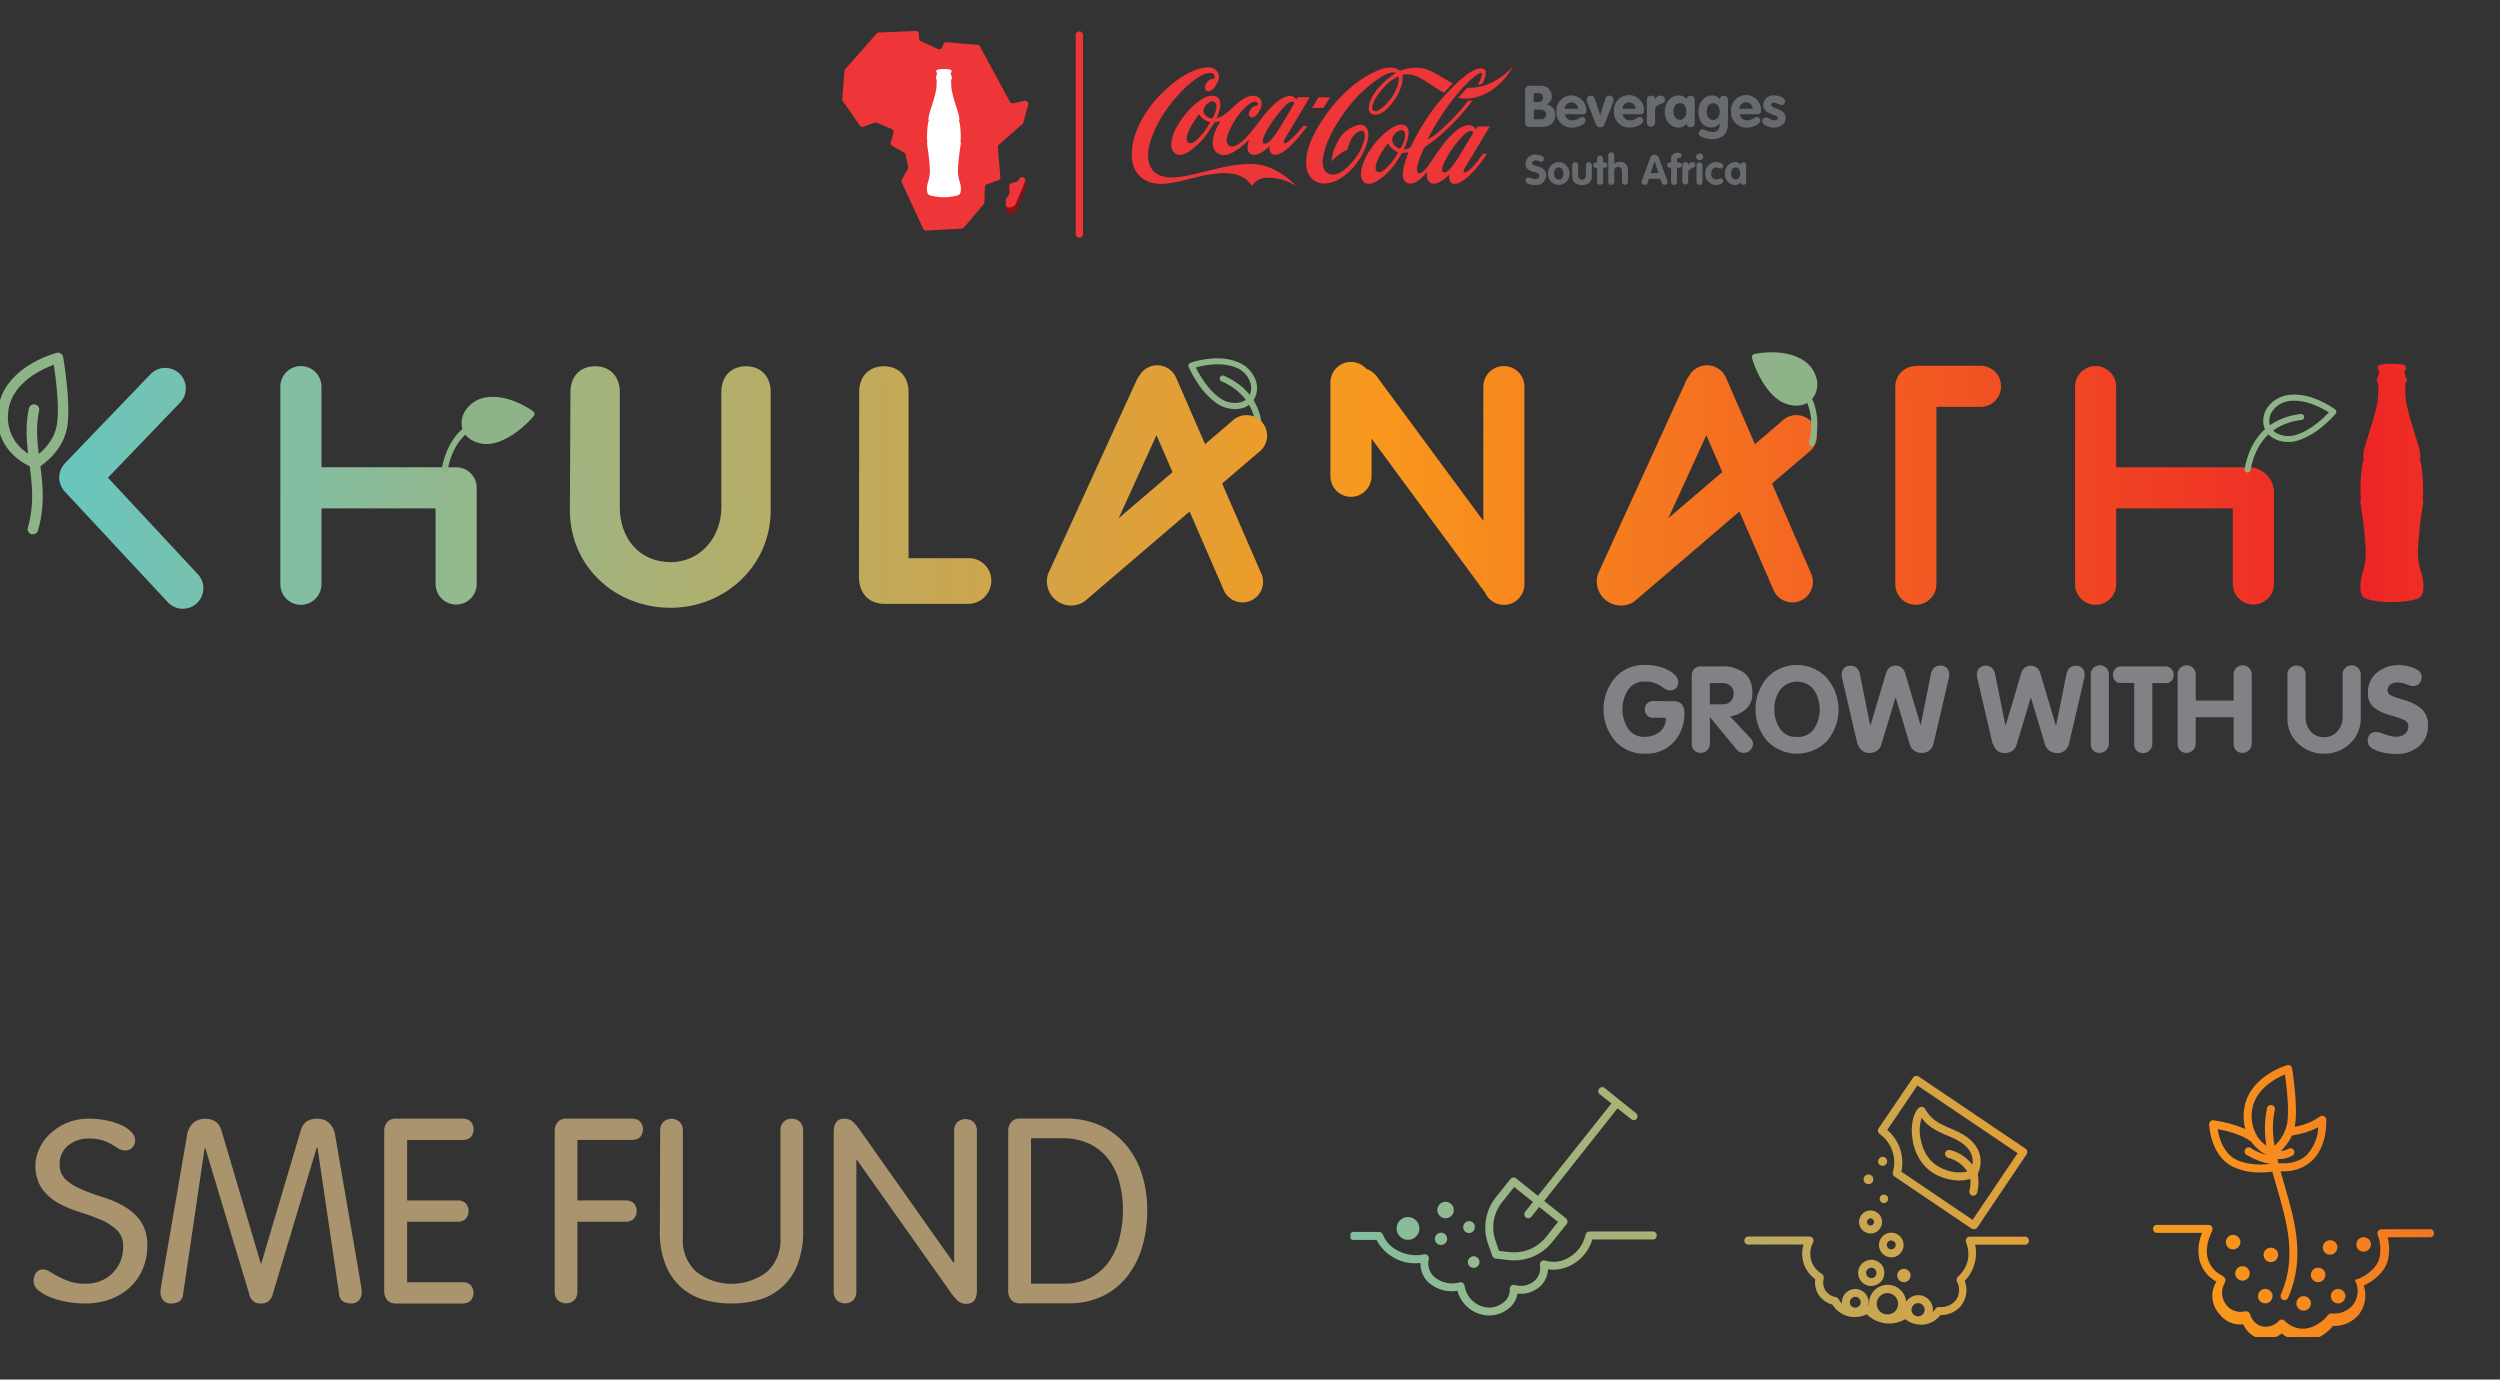 <svg xmlns="http://www.w3.org/2000/svg" xmlns:xlink="http://www.w3.org/1999/xlink" id="Layer_1" data-name="Layer 1" viewBox="0 0 607.86 335.43"><rect x="0" y="0" width="607.86" height="335.43" fill="#333333" stroke="none"/><defs><style>.cls-1{fill:none;clip-rule:evenodd;}.cls-2{fill:#a9946e;}.cls-3{fill:#808285;}.cls-4{fill:#8eb388;}.cls-5{clip-path:url(#clip-path);}.cls-6{fill:url(#linear-gradient);}.cls-7{clip-path:url(#clip-path-2);}.cls-8{fill:url(#linear-gradient-2);}.cls-9{fill:#ee3537;}.cls-10{fill:#910f10;}.cls-11{fill:#fff;}.cls-12{fill:#676a6e;}</style><clipPath id="clip-path"><path class="cls-1" d="M208.85,140.22c0,4,2.33,6.6,6.27,6.6h20.11a5.64,5.64,0,0,0,5.8-5.31,5.46,5.46,0,0,0-5.8-5.79H220.91V95.33c0-4-2.57-6.28-6-6.28s-6,2.26-6,6.28Zm-172-49.5a5,5,0,0,1,7.19,6.91L26.25,116.15l21.62,23.22a5,5,0,1,1-7.3,6.8L15.73,119.5a5,5,0,0,1,.06-6.86ZM68.16,94a5,5,0,0,1,10,0v19.61h32.75a5,5,0,0,1,5,5c0,.12,0,.23,0,.33s0,.22,0,.33V142a5,5,0,0,1-10,0V123.61H78.16v18.45a5,5,0,0,1-10,0V94Zm216.93,20.81-3.9-9L272,126ZM276.38,92.4a5.24,5.24,0,0,1,.62-1,5,5,0,0,1,8.95.39L293,108l6.56-5.61a5,5,0,1,1,6.49,7.57l-8.89,7.61,9.66,22.22a5,5,0,0,1-9.14,4l-8.44-19.42-25.63,21.93a5.89,5.89,0,0,1-8.81-6.69Zm311.8,53c-.9.53-3.89,1-6.63,1s-5.72-.45-6.62-1c-1.51-.87-1-4.29-.64-5.64a16.56,16.56,0,0,0,.94-5.91,104.73,104.73,0,0,0-1.2-11c-.09-.71-.26-1.44.11-1.6-.47-.36-.1-9.22.72-9.57-.41,0-.26-1-.17-1.68.15-1.25,1.22-4.2,2.16-7.42a40.18,40.18,0,0,0,1.27-5.19,33.46,33.46,0,0,0,.16-4.21.94.94,0,0,1-.38-.86,15.24,15.24,0,0,1,.59-1.75.66.66,0,0,0-.2-.55.8.8,0,0,1-.12-.88c.12-.37.55-.47.82-.53a16.18,16.18,0,0,1,2.56-.17,16.35,16.35,0,0,1,2.57.17c.26.06.71.16.81.53a.83.83,0,0,1-.1.88.65.65,0,0,0-.22.55,17.15,17.15,0,0,1,.6,1.75,1,1,0,0,1-.38.86,33.46,33.46,0,0,0,.16,4.21,40.18,40.18,0,0,0,1.27,5.19c.92,3.22,2,6.17,2.16,7.42.08.69.24,1.68-.18,1.68.81.35,1.19,9.21.73,9.57.37.16.2.89.12,1.6a98.75,98.75,0,0,0-1.21,11,16.25,16.25,0,0,0,1,5.91C589.24,141.16,589.69,144.58,588.18,145.45ZM504.53,94a5,5,0,0,1,10,0v19.61h32.74a6.25,6.25,0,0,1,5.63,5.66V142a5,5,0,0,1-10,0V123.61H514.54v18.45a5,5,0,0,1-10,0V94Zm-43.7,0a5,5,0,0,1,4.75-5,5.42,5.42,0,0,1,.81-.07h15.17a5,5,0,0,1,0,10H470.83v43.12a5,5,0,0,1-10,0ZM323.48,93a5,5,0,0,1,8.75-3.31,5,5,0,0,1,2.51,1.81l25.92,35.15V94a5,5,0,0,1,10,0v48.06a5,5,0,0,1-9.59,2l-27.59-37.42v9.16a5,5,0,0,1-10,0Zm91.4,12.82L405.65,126l13.12-11.23ZM410.06,92.4a4.83,4.83,0,0,1,.63-1,5,5,0,0,1,8.95.39L426.7,108l6.56-5.61a5,5,0,1,1,6.49,7.57l-8.89,7.61,9.65,22.22a5,5,0,0,1-9.14,4l-8.44-19.42L397.3,146.31a5.89,5.89,0,0,1-8.8-6.69Zm-271.5,31.65c0,13.68,11,23.73,24.46,23.73,13.27,0,24.37-10.21,24.37-23.73V95.33c0-4-2.57-6.28-6-6.28s-6,2.26-6,6.28v28.08c0,7.08-5,13.27-12.3,13.27-7.65,0-12.39-5.87-12.39-13.27V95.33c0-4-2.58-6.28-6-6.28s-6,2.26-6,6.28Z"></path></clipPath><linearGradient id="linear-gradient" x1="599.07" y1="115.55" x2="10.39" y2="120.73" gradientUnits="userSpaceOnUse"><stop offset="0" stop-color="#ee3624"></stop><stop offset="0.04" stop-color="#ee2526"></stop><stop offset="0.45" stop-color="#f8981d"></stop><stop offset="1" stop-color="#66c7c1"></stop></linearGradient><clipPath id="clip-path-2"><path class="cls-1" d="M368.18,306.46a12.22,12.22,0,0,1-1.35-.08l-3.18-.36a1,1,0,0,1-.8-.64l-1.05-3a11.77,11.77,0,0,1,1.92-11.28l3.54-4.43a1,1,0,0,1,.65-.36,1,1,0,0,1,.72.2l5.31,4.25,17.87-22.47-3-2.36a1,1,0,0,1,1.21-1.52l3.71,3h0l4.09,3.27A1,1,0,0,1,398,272a1,1,0,0,1-.76.36.92.92,0,0,1-.6-.21l-3.35-2.67L375.46,292l5.33,4.26a1,1,0,0,1,.15,1.36L377.4,302a11.76,11.76,0,0,1-9.22,4.45m-3.7-2.3,2.56.29a9.88,9.88,0,0,0,8.85-3.65l2.93-3.68-4.57-3.65-1.9,2.39a1,1,0,0,1-.76.37,1,1,0,0,1-.6-.21,1,1,0,0,1-.16-1.37l1.9-2.39-4.56-3.64-2.93,3.67a9.82,9.82,0,0,0-1.61,9.43Zm-19.37-5.22a2.77,2.77,0,1,1-2.5-3A2.78,2.78,0,0,1,345.11,298.94Zm6.76,2.42a1.5,1.5,0,1,1-1.35-1.63A1.49,1.49,0,0,1,351.87,301.36Zm6.72-2.91a1.41,1.41,0,1,1-2.8-.27,1.4,1.4,0,0,1,1.53-1.26A1.41,1.41,0,0,1,358.59,298.45Zm-5.12-4a2,2,0,1,1-1.85-2.23A2,2,0,0,1,353.47,294.42ZM359.73,307a1.42,1.42,0,1,1-1.28-1.55A1.42,1.42,0,0,1,359.73,307Zm120.06-16.3a1.24,1.24,0,0,1-.27,0,1,1,0,0,1-.67-1.2,7.75,7.75,0,0,0,.22-2.86,9,9,0,0,1-2.7.39,12.63,12.63,0,0,1-5.54-1.38c-3-1.46-5.12-4.53-5.79-8.43-.55-3.23,0-6.38,1.47-7.83a1,1,0,0,1,1.51.17c1.45,2.31,2.3,3.22,6.86,5.08,3.46,1.42,5.62,3.35,6.39,5.74a6.86,6.86,0,0,1-.4,5.06,10.27,10.27,0,0,1-.15,4.59A1,1,0,0,1,479.79,290.74Zm-1.47-5.88a7.81,7.81,0,0,0-4.55-3.28,1.43,1.43,0,0,1-.43-.18,1,1,0,0,1-.27-1.34,1,1,0,0,1,1.19-.36l.08,0a9.9,9.9,0,0,1,5.22,3.52,4.54,4.54,0,0,0-.14-2.28c-.6-1.82-2.38-3.34-5.28-4.52-4-1.63-5.5-2.67-6.9-4.57a9.84,9.84,0,0,0-.28,5c.26,1.55,1.26,5.34,4.72,7A9.45,9.45,0,0,0,478.32,284.86Zm-18.48,20.89a3,3,0,1,1,1.73-.54A3,3,0,0,1,459.84,305.75Zm0-4.12a1.11,1.11,0,0,0-.62.2,1.09,1.09,0,1,0,1.7,1.08,1.07,1.07,0,0,0-.18-.81A1.1,1.1,0,0,0,459.83,301.63Zm-.93,12.81a2.6,2.6,0,0,0-2.55,2.14,2.63,2.63,0,0,0,.42,1.95,2.59,2.59,0,0,0,1.68,1.07,2.64,2.64,0,0,0,1.95-.42,2.61,2.61,0,0,0-1.5-4.74Zm6.55,2.74a1.6,1.6,0,0,0-.4,2.23,1.52,1.52,0,0,0,.66.55l.33.1a1.59,1.59,0,0,0,1.24-.25,1.6,1.6,0,1,0-1.83-2.63ZM447.86,317a3.24,3.24,0,0,1,1.37-3h0a3.26,3.26,0,0,1,5.08,3.24,1.62,1.62,0,0,0,0,.19l.11,0a5,5,0,0,1,.06-1.22,4.54,4.54,0,0,1,9,.28,3.54,3.54,0,0,1,6.44,2.55,3.89,3.89,0,0,0,.67-.8,1,1,0,0,1,1-.45,4.59,4.59,0,0,0,3.88-1.55,4.22,4.22,0,0,0,.36-4.6,1,1,0,0,1,.21-1.19,7.71,7.71,0,0,0,2.45-4.15A7.85,7.85,0,0,0,478,302a1,1,0,0,1,.9-1.31h13.19a1,1,0,1,1,0,1.94H480.24a9.33,9.33,0,0,1,0,4.1,9.57,9.57,0,0,1-2.53,4.7,6.13,6.13,0,0,1-.85,6,6.34,6.34,0,0,1-5.05,2.32,6.16,6.16,0,0,1-4.12,2.33c-.22,0-.44,0-.66,0a6.08,6.08,0,0,1-1.65-.24l-.28-.09a6.48,6.48,0,0,1-1.86-1,7.74,7.74,0,0,1-9.35-1.19,6.63,6.63,0,0,1-4.79.41,6.54,6.54,0,0,1-3.58-2.78,5.6,5.6,0,0,1-3.46-2.58,5.52,5.52,0,0,1-.69-3.58,7.59,7.59,0,0,1-2.85-8.43H425.36a1,1,0,1,1,0-1.94H440a1,1,0,0,1,.83.46,1,1,0,0,1,0,.95,6,6,0,0,0-.3,4.81,5.89,5.89,0,0,0,2.45,2.87,1,1,0,0,1,.44,1.09,3.72,3.72,0,0,0,.34,2.79,3.77,3.77,0,0,0,2.57,1.75,1,1,0,0,1,.7.5A4.6,4.6,0,0,0,447.86,317Zm2.48-1.44a1.34,1.34,0,0,0-.33,1.84,1.37,1.37,0,0,0,.85.54,1.34,1.34,0,0,0,1.54-1.07,1.32,1.32,0,0,0-.22-1,1.3,1.3,0,0,0-.85-.55A1.33,1.33,0,0,0,450.34,315.59ZM455,312.7a3.2,3.2,0,0,1-1.83-5.83,3.2,3.2,0,0,1,4.45.8,3.2,3.2,0,0,1-2.62,5Zm-.72-4.24a1.26,1.26,0,1,0,1.44,2.07,1.25,1.25,0,0,0,.31-1.75,1.23,1.23,0,0,0-.81-.52A1.25,1.25,0,0,0,454.29,308.46Zm3.19-17.82a1,1,0,0,1,1.18,1.69,1,1,0,0,1-1.44-.26A1,1,0,0,1,457.48,290.64ZM462,308.78a1.63,1.63,0,1,1-.41,2.28A1.62,1.62,0,0,1,462,308.78Zm-8.37-23a1.18,1.18,0,1,1,1.35,1.94,1.18,1.18,0,1,1-1.35-1.94Zm1.18,14.13a2.8,2.8,0,1,1,1.6-.5A2.78,2.78,0,0,1,454.84,299.94Zm0-3.66a.82.82,0,0,0-.49.16.85.85,0,0,0-.22,1.19.86.86,0,1,0,.71-1.35Zm2.3-14.79a1.11,1.11,0,1,1-.28,1.55A1.11,1.11,0,0,1,457.14,281.49Zm22.78,17.41a1,1,0,0,1-.54-.16l-18.72-12.65a1,1,0,0,1-.39-1.08,8.46,8.46,0,0,0-3.23-9.27,1,1,0,0,1-.25-1.34L465.16,262a1,1,0,0,1,1.35-.26l26,17.56a1,1,0,0,1,.26,1.34l-12,17.82a1,1,0,0,1-.62.41Zm-17.61-14,17.35,11.73,10.95-16.21-24.38-16.47-7.32,10.83A10.41,10.41,0,0,1,462.31,284.86Zm76.61,26.74a8.41,8.41,0,0,1-4-4.85,10.75,10.75,0,0,1,.54-7H524.24a1,1,0,0,1,0-1.94H537a1,1,0,0,1,.8.42,1,1,0,0,1,.11.9l-.19.44c-.5,1.16-1.68,3.88-.85,6.63A6.5,6.5,0,0,0,540,310a6.16,6.16,0,0,1,.78.53,1,1,0,0,1,.22,1.19l0,.07h0l0,0h0a4.77,4.77,0,0,0,.3,5.47,4.34,4.34,0,0,0,4.52,1.58l.14,0a1,1,0,0,1,1,.45,2.52,2.52,0,0,1,.19.4A4.07,4.07,0,0,0,550,322.5a4.32,4.32,0,0,0,4.1-1.34h0l0-.06a1,1,0,0,1,1.36,0l0,0a6.1,6.1,0,0,0,5.88,1.8A9.05,9.05,0,0,0,566,319.8a1,1,0,0,1,1-.44,6,6,0,0,0,5.11-2.05,5.58,5.58,0,0,0,.53-5.93l0,0h0l0-.09h0v0h0v0h0v0h0v0h0v0h0v0h0v0h0v0h0v0h0v0h0v0h0v0h0v-.07h0v0h0v0h0v0h0v0h0v0h0v0h0v0h0v0h0v0h0l0,0v0h0v0h0v0h0v0h0v0h0v0h0v0h0v0h0v0h0v0h0v0h0v0h0a1.35,1.35,0,0,1,.26-.15h.11c1.4-.37,4.94-2.4,5.55-5.28a9.83,9.83,0,0,0-.45-5.58,1,1,0,0,1,.11-.9,1,1,0,0,1,.8-.42h12.06a1,1,0,0,1,0,1.94H580.53a11.68,11.68,0,0,1,.12,5.36c-.67,3.14-3.76,5.44-5.93,6.39a7.5,7.5,0,0,1-1.14,7,7.76,7.76,0,0,1-6.33,2.82,10.66,10.66,0,0,1-5.39,3.53,7.76,7.76,0,0,1-7.07-1.72,6.21,6.21,0,0,1-3.87,1.42,6,6,0,0,1-1.36-.16,5.81,5.81,0,0,1-4.12-3.48,6.18,6.18,0,0,1-5.72-2.41A6.53,6.53,0,0,1,538.92,311.6Zm13.64,3.72A1.76,1.76,0,1,1,551,313.4,1.76,1.76,0,0,1,552.56,315.32ZM547,309.79a1.76,1.76,0,1,1-1.59-1.92A1.76,1.76,0,0,1,547,309.79Zm-2.29-7.6a1.76,1.76,0,1,1-1.59-1.92A1.76,1.76,0,0,1,544.74,302.19Zm9.18,3.1a1.76,1.76,0,1,1-1.59-1.92A1.76,1.76,0,0,1,553.92,305.29Zm14.41-1.81a1.76,1.76,0,1,1-1.59-1.92A1.76,1.76,0,0,1,568.33,303.48Zm-2.92,6.68a1.76,1.76,0,1,1-1.59-1.92A1.75,1.75,0,0,1,565.41,310.16Zm11.07-7.42a1.76,1.76,0,1,1-1.59-1.91A1.76,1.76,0,0,1,576.48,302.74Zm-6.21,12.58a1.76,1.76,0,1,1-1.58-1.92A1.76,1.76,0,0,1,570.27,315.32Zm-8.38,1.76a1.76,1.76,0,1,1-1.59-1.92A1.76,1.76,0,0,1,561.89,317.08Zm-8.1-35.25h0c.08.33.16.66.25,1,3,.21,5.29-.48,6.92-2.06a10.7,10.7,0,0,0,2.75-6.68,20.42,20.42,0,0,1-6.39,2,12.61,12.61,0,0,1-2.71,3.78,4.21,4.21,0,0,0,1.8-.53,1,1,0,0,1,1.34.26,1,1,0,0,1-.23,1.33A6.62,6.62,0,0,1,553.79,281.83Zm-5-5.63a1,1,0,0,1,.11.17,8.22,8.22,0,0,0,2.2,2.21,23.76,23.76,0,0,1,.09-8.86,1,1,0,1,1,1.89.41,22.23,22.23,0,0,0,0,8.45,10,10,0,0,0,3.06-5.39c.57-3.27-.17-9.4-.53-11.95-2.3.95-7.61,3.72-8.07,9.23A9,9,0,0,0,548.82,276.2Zm.83,8.88a15,15,0,0,1-6.8-1.45c-5.32-2.73-5.64-9.94-5.65-10.24a1,1,0,0,1,.31-.75,1,1,0,0,1,.77-.25,30.38,30.38,0,0,1,7.7,2.11,12,12,0,0,1-.35-4.19c.7-8.35,10.12-11.21,10.52-11.32a1,1,0,0,1,.79.11,1,1,0,0,1,.44.66c.06.38,1.48,9.26.69,13.76a3.4,3.4,0,0,1-.09.46,15.07,15.07,0,0,0,6.12-2.47,1,1,0,0,1,1-.13,1,1,0,0,1,.58.83c0,.25.38,6.27-3.38,9.93A10,10,0,0,1,555,284.8h-.5c.3,1.08.62,2.17.94,3.27,2.54,8.75,5.16,17.79.91,27.48a1,1,0,0,1-.89.58.91.91,0,0,1-.39-.08,1,1,0,0,1-.5-1.28c4-9.05,1.45-17.74-1-26.16-.36-1.25-.72-2.49-1.06-3.72A20.59,20.59,0,0,1,549.65,285.08ZM552,283a16,16,0,0,1-5.49-2.06,1,1,0,1,1,1-1.63,14.81,14.81,0,0,0,3.51,1.5,11,11,0,0,1-3.71-3.28c-2.41-1.77-6.18-2.65-8.11-3,.31,2,1.32,5.78,4.47,7.4C546.69,283.43,550.43,283.19,552,283ZM362,319.85h-.19a8.09,8.09,0,0,1-7.44-6,8.5,8.5,0,0,1-7-2,6.24,6.24,0,0,1-2-4.76,10.68,10.68,0,0,1-10.69-5.61h-5.3a1,1,0,1,1,0-1.94h5.94a1,1,0,0,1,.91.62c1.49,3.95,6.38,5.68,10,4.82a1,1,0,0,1,.9.25,1,1,0,0,1,.28.89,4.36,4.36,0,0,0,1.29,4.31,6.67,6.67,0,0,0,6.19,1.37,1,1,0,0,1,.78.12,1,1,0,0,1,.43.66,6.24,6.24,0,0,0,5.8,5.35,5.62,5.62,0,0,0,4.12-1.65,3.65,3.65,0,0,0,1.05-2.85,1,1,0,0,1,1.25-1,5,5,0,0,0,4.77-1,4,4,0,0,0,1.32-3.84,1,1,0,0,1,1.25-1.1,7.14,7.14,0,0,0,5.85-.76,8.41,8.41,0,0,0,4-5.51,1,1,0,0,1,1-.79H401.6a1,1,0,1,1,0,1.94H387.18a10.47,10.47,0,0,1-4.72,6,9.2,9.2,0,0,1-6.07,1.26,5.94,5.94,0,0,1-2,4.22,7,7,0,0,1-5.42,1.68,5.61,5.61,0,0,1-1.53,3.08A7.61,7.61,0,0,1,362,319.85Zm91.78-24.21h0m3.07,18.47h0"></path></clipPath><linearGradient id="linear-gradient-2" x1="733.42" y1="244.39" x2="284.58" y2="322.63" xlink:href="#linear-gradient"></linearGradient></defs><path class="cls-2" d="M25.89,272.42a17,17,0,0,1,3.53,1.11,7.92,7.92,0,0,1,2.49,1.67,3,3,0,0,1,.95,2.05A2.52,2.52,0,0,1,32.2,279a2.26,2.26,0,0,1-1.74.72,3,3,0,0,1-1.64-.44l-1.61-1a11.13,11.13,0,0,0-2.21-1,10.8,10.8,0,0,0-3.37-.44,7.61,7.61,0,0,0-5.12,1.73,5.71,5.71,0,0,0-2,4.52,4.82,4.82,0,0,0,1.58,3.81A14.12,14.12,0,0,0,20,289.26c1.57.66,3.29,1.28,5.14,1.86a24.06,24.06,0,0,1,5.14,2.26A12.52,12.52,0,0,1,34.25,297a10.27,10.27,0,0,1,1.57,6,13.94,13.94,0,0,1-1,5.26,13.05,13.05,0,0,1-2.93,4.46,14.21,14.21,0,0,1-4.76,3.07,17.4,17.4,0,0,1-6.5,1.14,24,24,0,0,1-4.45-.41,20.74,20.74,0,0,1-4-1.13,9.83,9.83,0,0,1-2.9-1.71,2.85,2.85,0,0,1-1.11-2.17,3.5,3.5,0,0,1,.57-2,2,2,0,0,1,1.77-.85,3.18,3.18,0,0,1,1.57.53c.59.36,1.3.76,2.12,1.2a18.53,18.53,0,0,0,2.81,1.2,11.49,11.49,0,0,0,3.72.54,10,10,0,0,0,3.85-.71,8.69,8.69,0,0,0,2.9-2,8.45,8.45,0,0,0,1.83-2.84,9.46,9.46,0,0,0,.63-3.47,5.31,5.31,0,0,0-1.58-4.09,13,13,0,0,0-3.94-2.48q-2.37-1-5.14-1.86a26.77,26.77,0,0,1-5.15-2.19,12.53,12.53,0,0,1-3.94-3.47,10.12,10.12,0,0,1-.66-9.66,11.7,11.7,0,0,1,2.62-3.66,13.63,13.63,0,0,1,4.16-2.69A13.84,13.84,0,0,1,21.81,272,20.46,20.46,0,0,1,25.89,272.42Z"></path><path class="cls-2" d="M44.53,314.59a2.31,2.31,0,0,1-1,1.89,4,4,0,0,1-1.92.46,2.41,2.41,0,0,1-1.93-.77,3,3,0,0,1-.66-2,7.37,7.37,0,0,1,.09-1.09c.07-.39.14-.85.22-1.39l6.12-35.5a5.12,5.12,0,0,1,1.65-3.26,4.37,4.37,0,0,1,2.71-.9,4.55,4.55,0,0,1,2.59.65,4.14,4.14,0,0,1,1.45,2.21L63.4,307.2h.13l9.59-32.33a4.09,4.09,0,0,1,1.45-2.21,4.53,4.53,0,0,1,2.59-.65,4.4,4.4,0,0,1,2.71.9,5.07,5.07,0,0,1,1.64,3.26l6.12,35.5c.09.54.16,1,.22,1.39a6.3,6.3,0,0,1,.1,1.09,3,3,0,0,1-.67,2,2.4,2.4,0,0,1-1.92.77,3.9,3.9,0,0,1-1.92-.46,2.34,2.34,0,0,1-1-1.89l-5.23-35.5H77L66.3,314.71a3.12,3.12,0,0,1-1.16,1.8,3.23,3.23,0,0,1-1.68.43,2.67,2.67,0,0,1-2.84-2.23L49.9,279.09h-.13Z"></path><path class="cls-2" d="M99,311.77h13.38a3,3,0,0,1,2,.63,2.92,2.92,0,0,1,0,3.91,3,3,0,0,1-2,.63h-16a2.72,2.72,0,0,1-2.27-.88,3.38,3.38,0,0,1-.69-2.15V275a3.37,3.37,0,0,1,.69-2.14A2.72,2.72,0,0,1,96.4,272h16a3,3,0,0,1,2,.63,2.94,2.94,0,0,1,0,3.92,3,3,0,0,1-2,.63H99v14.7h12.18a3,3,0,0,1,2,.63,2.92,2.92,0,0,1,0,3.91,2.93,2.93,0,0,1-2,.64H99Z"></path><path class="cls-2" d="M140.39,314a3,3,0,0,1-.76,2.14,3,3,0,0,1-4,0,3,3,0,0,1-.76-2.16V275a3.27,3.27,0,0,1,.7-2.13,2.74,2.74,0,0,1,2.27-.88h15.78a3,3,0,0,1,1.95.63,2.91,2.91,0,0,1,0,3.92,3,3,0,0,1-1.95.63H140.39v14.7h11.67a3,3,0,0,1,2,.63,2.92,2.92,0,0,1,0,3.91,2.93,2.93,0,0,1-2,.64H140.39Z"></path><path class="cls-2" d="M160.52,274.93a3,3,0,0,1,.75-2.14,3,3,0,0,1,4,0,2.89,2.89,0,0,1,.76,2.13v26.2a10.28,10.28,0,0,0,3.28,8.12,14.12,14.12,0,0,0,17.17,0,10.32,10.32,0,0,0,3.28-8.12v-26.2a2.93,2.93,0,0,1,.75-2.13,2.7,2.7,0,0,1,2-.78,2.67,2.67,0,0,1,2,.78,2.92,2.92,0,0,1,.76,2.14v24.14a21.43,21.43,0,0,1-1.64,9.06,14.27,14.27,0,0,1-4.2,5.43,14.53,14.53,0,0,1-5.61,2.67,25.41,25.41,0,0,1-11.93,0,14.64,14.64,0,0,1-5.62-2.67,14.35,14.35,0,0,1-4.19-5.43,21.28,21.28,0,0,1-1.64-9.06Z"></path><path class="cls-2" d="M208.22,314a3,3,0,0,1-.75,2.14,3,3,0,0,1-4,0,2.92,2.92,0,0,1-.76-2.14V275.24c0-2.15.84-3.23,2.53-3.23a3.07,3.07,0,0,1,2,.62,11.87,11.87,0,0,1,1.9,2.24L231.83,307H232v-32a2.92,2.92,0,0,1,.76-2.14,3,3,0,0,1,4,0,3,3,0,0,1,.76,2.14v38.79c0,2.15-.85,3.22-2.53,3.22a3.07,3.07,0,0,1-2-.62,11.81,11.81,0,0,1-1.89-2.23L208.35,282h-.13Z"></path><path class="cls-2" d="M245.14,275a3.37,3.37,0,0,1,.69-2.14,2.73,2.73,0,0,1,2.28-.89H259a20,20,0,0,1,8.78,1.8,18,18,0,0,1,6.21,4.86,20.71,20.71,0,0,1,3.72,7.07,28.76,28.76,0,0,1,1.23,8.49,31.06,31.06,0,0,1-1.29,9.21,20.86,20.86,0,0,1-3.75,7.16,17,17,0,0,1-6,4.67,18.81,18.81,0,0,1-8.11,1.67H248.11a2.73,2.73,0,0,1-2.28-.88,3.38,3.38,0,0,1-.69-2.15Zm5.55,37.11h7.95a13.6,13.6,0,0,0,6.66-1.52,12.72,12.72,0,0,0,4.45-4,17.18,17.18,0,0,0,2.49-5.75,27.82,27.82,0,0,0,.79-6.65,26.07,26.07,0,0,0-.82-6.63,16.1,16.1,0,0,0-2.58-5.55,12.67,12.67,0,0,0-4.58-3.82,14.83,14.83,0,0,0-6.78-1.42h-7.58Z"></path><path class="cls-3" d="M406.94,170.51a2.55,2.55,0,0,1,2,.74,3.18,3.18,0,0,1,.6,2.11,10,10,0,0,1-2.58,7.07,9,9,0,0,1-7,2.82,9.36,9.36,0,0,1-7.27-3.11,11.89,11.89,0,0,1,0-15.35,9.37,9.37,0,0,1,7.29-3.11,11.8,11.8,0,0,1,5.64,1.26c1.56.85,2.38,1.77,2.43,2.79v.09a2.11,2.11,0,0,1-.52,1.5,1.74,1.74,0,0,1-1.3.55,2.33,2.33,0,0,1-.85-.14,6.13,6.13,0,0,1-.73-.35c-.14-.1-.27-.2-.41-.28l-.44-.31a8.09,8.09,0,0,0-1.5-.72,6.46,6.46,0,0,0-2.32-.34,4.66,4.66,0,0,0-4.13,2,8.78,8.78,0,0,0,0,9.42,4.66,4.66,0,0,0,4.15,2h.41l.42-.05a5.59,5.59,0,0,0,2.86-1.27,4,4,0,0,0,1.3-3.31h-3a1.87,1.87,0,0,1-1.48-.55,2,2,0,0,1-.57-1.5,1.87,1.87,0,0,1,.61-1.49,2.11,2.11,0,0,1,1.44-.54Z"></path><path class="cls-3" d="M411.34,180.79v-16.5a2.29,2.29,0,0,1,.59-1.64,2.2,2.2,0,0,1,1.67-.62l5.16,0a8.31,8.31,0,0,1,5.36,1.61q2,1.59,1.95,5a4.83,4.83,0,0,1-1.58,3.8,7.38,7.38,0,0,1-3.85,1.74l5,5.31a2.33,2.33,0,0,1,.46.68,1.83,1.83,0,0,1,.13.64,2.24,2.24,0,0,1-.62,1.54,2,2,0,0,1-1.58.69l-.37,0a2.22,2.22,0,0,1-.37-.09,1.87,1.87,0,0,1-.51-.22,1.9,1.9,0,0,1-.45-.4l-6.52-7.92h-.06v6.37a2.26,2.26,0,0,1-3.77,1.7,2.17,2.17,0,0,1-.63-1.67Zm4.4-9.54h3a2.71,2.71,0,0,0,2-.66,2.45,2.45,0,0,0,.76-1.92,2.42,2.42,0,0,0-.76-1.93,2.9,2.9,0,0,0-2-.66l-3,0Z"></path><path class="cls-3" d="M429.65,180.14a11.87,11.87,0,0,1,0-15.35,10,10,0,0,1,14.55.06,11.82,11.82,0,0,1,.05,15.29,10.11,10.11,0,0,1-14.59,0Zm11.43-2.95a8.75,8.75,0,0,0,0-9.42,5.22,5.22,0,0,0-8.28,0,8.15,8.15,0,0,0-1.38,4.7,8.26,8.26,0,0,0,1.37,4.7,4.66,4.66,0,0,0,4.15,2A4.58,4.58,0,0,0,441.08,177.19Z"></path><path class="cls-3" d="M451.6,180.78l-3.73-16-.06-.22a1.37,1.37,0,0,1,0-.19,1.39,1.39,0,0,1,0-.27v-.44a2,2,0,0,1,2.08-1.79,2.11,2.11,0,0,1,1.6.57,3.19,3.19,0,0,1,.75,1.54l2.49,12.44h.06l3.82-12.85a2.37,2.37,0,0,1,4.57,0L467,176.38H467l2.49-12.47a3.17,3.17,0,0,1,.75-1.51,2.1,2.1,0,0,1,1.6-.57,2,2,0,0,1,2.08,1.79v.44a1.39,1.39,0,0,1,0,.27.68.68,0,0,1,0,.19c0,.07,0,.15-.06.25l-3.72,16a3,3,0,0,1-.94,1.62,2.8,2.8,0,0,1-2,.67,3,3,0,0,1-1.86-.6,2.83,2.83,0,0,1-1-1.51l-3.41-11.35h-.06l-3.4,11.32a2.88,2.88,0,0,1-1,1.54,3,3,0,0,1-1.86.6,2.74,2.74,0,0,1-2-.67,3.27,3.27,0,0,1-.95-1.59Z"></path><path class="cls-3" d="M484.47,180.78l-3.73-16-.06-.22a.68.68,0,0,1,0-.19,1.39,1.39,0,0,1,0-.27v-.44a2,2,0,0,1,2.09-1.79,2.13,2.13,0,0,1,1.6.57,3.09,3.09,0,0,1,.74,1.54l2.5,12.44h.06l3.81-12.85a2.39,2.39,0,0,1,.85-1.23,2.44,2.44,0,0,1,2.88,0,2.39,2.39,0,0,1,.85,1.26l3.81,12.82h.06l2.5-12.47a3,3,0,0,1,.75-1.51,2.1,2.1,0,0,1,1.6-.57,1.94,1.94,0,0,1,1.46.56,2,2,0,0,1,.62,1.23v.44a1.39,1.39,0,0,1,0,.27.68.68,0,0,1,0,.19c0,.07,0,.15-.06.25l-3.73,16a3,3,0,0,1-.94,1.62,2.76,2.76,0,0,1-2,.67,2.94,2.94,0,0,1-1.86-.6,2.9,2.9,0,0,1-1.05-1.51l-3.4-11.35h-.06l-3.4,11.32a2.94,2.94,0,0,1-1,1.54,3,3,0,0,1-1.87.6,2.73,2.73,0,0,1-1.95-.67,3.2,3.2,0,0,1-.95-1.59Z"></path><path class="cls-3" d="M508.35,180.78V164.09a2.17,2.17,0,0,1,.63-1.67,2.21,2.21,0,0,1,3.78,1.7v16.66a2.27,2.27,0,0,1-3.78,1.71,2.18,2.18,0,0,1-.63-1.68Z"></path><path class="cls-3" d="M518.92,180.79V166.05h-3.2a1.66,1.66,0,0,1-1.48-.57,2.27,2.27,0,0,1-.49-1.33v-.09a2.11,2.11,0,0,1,.52-1.39,1.73,1.73,0,0,1,1.45-.64l10.8,0a1.82,1.82,0,0,1,1.46.66,2.07,2.07,0,0,1,.53,1.39v.09a2.21,2.21,0,0,1-.5,1.33,1.77,1.77,0,0,1-1.49.6l-3.2,0v14.74a2.26,2.26,0,0,1-3.77,1.7,2.17,2.17,0,0,1-.63-1.67Z"></path><path class="cls-3" d="M529.48,180.78V164.09a2.17,2.17,0,0,1,.63-1.67,2.21,2.21,0,0,1,3.77,1.71v6.21h9.22V164.1a2.18,2.18,0,0,1,.63-1.68,2.21,2.21,0,0,1,3.77,1.7v16.66a2.26,2.26,0,0,1-3.77,1.71,2.17,2.17,0,0,1-.63-1.67v-6.43h-9.22v6.4a2.26,2.26,0,0,1-3.77,1.7,2.18,2.18,0,0,1-.63-1.68Z"></path><path class="cls-3" d="M556.18,174.58V164.09a2.14,2.14,0,0,1,.64-1.67,2.22,2.22,0,0,1,1.57-.59,2.25,2.25,0,0,1,1.57.59,2.21,2.21,0,0,1,.63,1.7v10.23a5.13,5.13,0,0,0,1.21,3.47,4.17,4.17,0,0,0,3.31,1.41,4.06,4.06,0,0,0,3.24-1.45,5.08,5.08,0,0,0,1.25-3.4V164.09a2.14,2.14,0,0,1,.63-1.67,2.21,2.21,0,0,1,3.77,1.7v10.46a8.14,8.14,0,0,1-2.63,6.2,8.81,8.81,0,0,1-6.26,2.47,8.92,8.92,0,0,1-6.3-2.45,8.12,8.12,0,0,1-2.63-6.19Z"></path><path class="cls-3" d="M583.06,161.65c.32,0,.7.06,1.15.11a9.53,9.53,0,0,1,1.41.25,7.5,7.5,0,0,1,2.2.9,1.94,1.94,0,0,1,1,1.71,2.38,2.38,0,0,1-.53,1.51,1.75,1.75,0,0,1-1.44.66l-.43,0a3.15,3.15,0,0,1-.42-.09l-.43-.16-.45-.16a10.17,10.17,0,0,0-1-.31,4.76,4.76,0,0,0-1.19-.13,3,3,0,0,0-1.68.48,1.6,1.6,0,0,0-.73,1.43,1.3,1.3,0,0,0,.76,1.18,8.45,8.45,0,0,0,1.91.75c.35.12.72.23,1.09.34l1.14.34a10.83,10.83,0,0,1,3.38,1.92,5.1,5.1,0,0,1,1.52,4.12,6,6,0,0,1-2.23,5,8.12,8.12,0,0,1-5.28,1.82q-.58,0-1.38-.06c-.53,0-1.07-.11-1.61-.2a9.4,9.4,0,0,1-2.85-1,2.2,2.2,0,0,1-1.29-2,2.14,2.14,0,0,1,.53-1.46,1.79,1.79,0,0,1,1.43-.62,3.5,3.5,0,0,1,1.09.18c.37.11.76.24,1.17.38s.84.29,1.3.41a5.32,5.32,0,0,0,1.38.17,3.1,3.1,0,0,0,2.22-.71,2.4,2.4,0,0,0,.77-1.81,1.58,1.58,0,0,0-.94-1.48,13.12,13.12,0,0,0-2.29-.87l-.82-.23-.85-.27a10.9,10.9,0,0,1-3.38-1.67,4.24,4.24,0,0,1-1.52-3.67,6,6,0,0,1,2.17-4.87,7.8,7.8,0,0,1,5.1-1.79Z"></path><path class="cls-4" d="M299.8,99.46a8.15,8.15,0,0,1-4-1.43c-4.28-2.94-6.69-8.59-6.79-8.82a.73.73,0,0,1,0-.58.75.75,0,0,1,.41-.39c.27-.1,6.7-2.42,11.87-.06a7.39,7.39,0,0,1,4,4.24,5.59,5.59,0,0,1-.24,4.44,4.82,4.82,0,0,1-3.19,2.43,6.9,6.9,0,0,1-2,.17m-9.09-10.09c.78,1.58,2.87,5.36,5.93,7.46a6.17,6.17,0,0,0,4.85,1,3.35,3.35,0,0,0,2.24-1.69,4.12,4.12,0,0,0,.16-3.28,5.94,5.94,0,0,0-3.18-3.39C297.05,87.84,292.49,88.86,290.71,89.37Z"></path><path class="cls-4" d="M306,108.74h0a.74.74,0,0,1-.65-.81c1-9.13-4-13.32-8.35-15.23a.73.73,0,0,1,.58-1.34c4.83,2.1,10.34,6.72,9.22,16.73a.71.71,0,0,1-.77.65"></path><g class="cls-5"><rect class="cls-6" x="13.94" y="88.02" width="575.76" height="60.27"></rect></g><path class="cls-4" d="M8,129.89a1.48,1.48,0,0,1-.35,0,1.28,1.28,0,0,1-.88-1.58c1.66-5.82,1-10.83.36-15.68C6.59,108.34,6,104,7.05,99.21a1.28,1.28,0,0,1,2.49.55c-.94,4.3-.42,8.27.14,12.49.67,5.1,1.36,10.38-.43,16.71a1.28,1.28,0,0,1-1.23.93"></path><path class="cls-4" d="M8.69,113.8a1.57,1.57,0,0,1-.37,0c-.1,0-9.8-3.17-8.84-13.8s13.74-14.06,14.29-14.2a1.24,1.24,0,0,1,1,.15,1.27,1.27,0,0,1,.58.86c.08.47,2,11.6.94,17.25-1.17,6.17-6.73,9.48-7,9.62a1.34,1.34,0,0,1-.65.17m4.39-25.13C10,89.82,2.65,93.28,2,100.18a10.32,10.32,0,0,0,6.51,10.93c1.24-.88,4.5-3.52,5.27-7.58S13.56,91.86,13.08,88.67Z"></path><path class="cls-4" d="M116.61,107.78a8.06,8.06,0,0,0,4.23-.22c4.94-1.58,8.88-6.29,9-6.49a.74.74,0,0,0-.12-1c-.23-.17-5.72-4.25-11.35-3.48a7.39,7.39,0,0,0-5,2.93,5.53,5.53,0,0,0-1.05,4.31A4.81,4.81,0,0,0,114.7,107a6.79,6.79,0,0,0,1.91.75"></path><path class="cls-4" d="M108,114.88h0a.74.74,0,0,0,.85-.59c1.65-9,7.65-11.61,12.39-12.18a.73.73,0,0,0-.18-1.45c-5.22.62-11.84,3.45-13.65,13.37a.72.72,0,0,0,.56.84"></path><path class="cls-4" d="M435.38,98.49a8,8,0,0,1-3.79-1.91C427.71,93.14,426,87.23,426,87a.72.72,0,0,1,.07-.57.76.76,0,0,1,.46-.34c.28-.06,6.95-1.57,11.79,1.42a7.39,7.39,0,0,1,3.4,4.7,5.59,5.59,0,0,1-.79,4.37,4.83,4.83,0,0,1-3.46,2,6.45,6.45,0,0,1-2.05-.09"></path><path class="cls-4" d="M440.39,108.48h0a.72.72,0,0,1-.54-.88c2.14-8.94-2.3-13.72-6.4-16.15a.74.74,0,0,1-.26-1,.72.72,0,0,1,1-.26c4.53,2.69,9.43,7.95,7.08,17.75a.74.74,0,0,1-.85.55"></path><path class="cls-4" d="M546.36,114.88h0a.74.74,0,0,0,.85-.59c1.65-9,7.65-11.61,12.39-12.18a.73.73,0,0,0-.18-1.45c-5.22.62-11.84,3.45-13.65,13.37a.72.72,0,0,0,.56.84"></path><path class="cls-4" d="M554.6,107.27a8,8,0,0,0,4.23-.2c4.95-1.57,8.9-6.27,9.06-6.47a.73.73,0,0,0,.17-.55.76.76,0,0,0-.29-.5c-.23-.17-5.7-4.26-11.34-3.51a7.4,7.4,0,0,0-5,2.91,5.62,5.62,0,0,0-1.06,4.31,4.83,4.83,0,0,0,2.34,3.25,6.64,6.64,0,0,0,1.91.76m11.63-7c-1.21,1.29-4.3,4.3-7.84,5.42a6.15,6.15,0,0,1-4.94-.42,3.34,3.34,0,0,1-1.66-2.26,4.13,4.13,0,0,1,.81-3.19,6,6,0,0,1,4-2.32C560.61,97,564.67,99.26,566.23,100.26Z"></path><g class="cls-7"><rect class="cls-8" x="328.36" y="258.91" width="263.88" height="66.18"></rect></g><path class="cls-9" d="M262.44,57.79a.89.89,0,0,1-.89-.89V8.52a.89.89,0,1,1,1.78,0V56.9a.89.89,0,0,1-.89.89"></path><path class="cls-10" d="M249.32,43.78h0v0a.11.11,0,0,1,0,0v0a.77.77,0,0,0-.82-.68h-.05a.75.75,0,0,0-.54.35l-.27.41-.13.2-.09.12a.78.78,0,0,1-.24.16h0l-.13,0-1.05.27a.14.14,0,0,0-.09,0l-.06,0a.42.42,0,0,0-.14.09h0a.85.85,0,0,0-.28.56v.06l.05,1.38a.94.94,0,0,0-.05.3v.2l0,.07v0l0,.07-.44.66-.18.27a.76.76,0,0,0-.13.44h0v0h0v1.66h0l0,.92a.76.76,0,0,0,1,.72l.82-.25a.8.8,0,0,0,.48-.44l2.37-5.63a.85.85,0,0,0,.06-.31h0V43.78Z"></path><path class="cls-9" d="M237.6,10.92l-7.43-.66a.77.77,0,0,0-.79.5l-.28.74a.78.78,0,0,1-1,.43L223.91,10a.81.81,0,0,1-.45-.67l0-1.07a.76.76,0,0,0-.8-.74l-9,.39a.77.77,0,0,0-.52.24l-7.62,8.68a.7.7,0,0,0-.21.45l-.52,6.8a.75.75,0,0,0,.17.56l4.12,5.93a.78.78,0,0,0,.77.27l2.83-1a.75.75,0,0,1,.49,0l3.65,1.54a.76.76,0,0,1,.42.91l-.65,2.35a.79.79,0,0,0,.17.72L220,37.23a.79.79,0,0,1,.18.38l.63,3a.77.77,0,0,1-.09.51l-1.43,2.52a.78.78,0,0,0-.05.65l5.19,11.27a.76.76,0,0,0,.8.5l8.65-.48a.8.8,0,0,0,.51-.27l4.79-5.67a.74.74,0,0,0,.18-.47l.1-3.65a.78.78,0,0,1,.5-.7l2.77-1a.77.77,0,0,0,.5-.79l-.6-7.21a.76.76,0,0,1,.26-.65l5.7-5a.78.78,0,0,0,.23-.38l1.16-4.28a.77.77,0,0,0-.91-1l-2.68.61a.77.77,0,0,1-.85-.39l-7.28-13.47a.77.77,0,0,0-.61-.4"></path><path class="cls-9" d="M247.9,43.34l-.4.61a.79.79,0,0,1-.47.33l-1.05.27a.77.77,0,0,0-.59.77l.06,1.58a.84.84,0,0,1-.13.46l-.62.93a.76.76,0,0,0-.13.44l0,1a.77.77,0,0,0,1,.72l.82-.26a.73.73,0,0,0,.48-.43l2.37-5.64a.71.71,0,0,0,.05-.38v0a.77.77,0,0,0-1.41-.33"></path><path class="cls-11" d="M233.07,47.44a12.48,12.48,0,0,1-7.13,0c-.82-.47-.57-2.32-.35-3a9.08,9.08,0,0,0,.51-3.19,58.14,58.14,0,0,0-.65-5.92c0-.38-.14-.77.06-.86-.25-.19-.06-5,.39-5.16-.22,0-.14-.53-.09-.9.08-.67.66-2.27,1.16-4a22.92,22.92,0,0,0,.69-2.8,19.28,19.28,0,0,0,.08-2.26.5.5,0,0,1-.2-.47,8.61,8.61,0,0,1,.31-.94.38.38,0,0,0-.1-.3.42.42,0,0,1-.07-.47c.07-.2.3-.25.44-.29a10.7,10.7,0,0,1,2.77,0c.13,0,.38.09.44.29a.46.46,0,0,1-.06.47.37.37,0,0,0-.12.3,8.36,8.36,0,0,1,.32.94.55.55,0,0,1-.2.47,19.28,19.28,0,0,0,.08,2.26,22.92,22.92,0,0,0,.69,2.8c.5,1.73,1.08,3.33,1.16,4,.05.37.13.9-.09.9.43.19.64,5,.39,5.16.2.09.11.48.07.86a52.1,52.1,0,0,0-.66,5.92,9.08,9.08,0,0,0,.51,3.19c.23.72.47,2.57-.35,3"></path><path class="cls-12" d="M420.87,42.2c0-.69.35-1.48,1.15-1.48s1.11.79,1.11,1.48-.36,1.46-1.11,1.46-1.15-.76-1.15-1.46m3.71-1.8c0-.37,0-.94-.69-.94a.69.69,0,0,0-.7.6,1.65,1.65,0,0,0-1.38-.66,2.59,2.59,0,0,0-2.39,2.8A2.54,2.54,0,0,0,421.81,45a1.73,1.73,0,0,0,1.38-.67c.1.38.27.61.7.61.69,0,.69-.57.69-.94ZM419,40.31c0-.7-1.2-.91-1.77-.91a2.69,2.69,0,0,0-2.6,2.8,2.64,2.64,0,0,0,2.6,2.79c.52,0,1.77-.25,1.77-1a.63.63,0,0,0-.63-.63,7.91,7.91,0,0,1-1.07.3,1.33,1.33,0,0,1-1.22-1.46c0-.74.39-1.48,1.22-1.48.46,0,.78.28,1.15.28S419,40.61,419,40.31Zm-5.79-3a.83.83,0,0,0-.81.8.84.84,0,0,0,.81.83.82.82,0,1,0,0-1.63Zm-.72,6.85a.73.73,0,0,0,.72.8.73.73,0,0,0,.73-.8V40.26a.73.73,0,0,0-.73-.8.73.73,0,0,0-.72.8Zm-3.45,0a.72.72,0,1,0,1.44,0V41.9c0-.57.45-.76.88-1s.86-.24.86-.71a.7.7,0,0,0-.7-.77,1.16,1.16,0,0,0-1,.6h0c0-.46-.32-.6-.7-.6a.71.71,0,0,0-.74.72Zm-2.73,0a.73.73,0,0,0,.72.8.73.73,0,0,0,.73-.8V40.78h.45c.42,0,.73-.18.73-.63s-.3-.63-.73-.63h-.45v-.6c0-.53.24-.53.48-.53a.53.53,0,0,0,.6-.61c0-.51-.5-.66-1-.66a1.47,1.47,0,0,0-1.52,1.65v.75H406a.62.62,0,0,0-.64.63.59.59,0,0,0,.64.63h.32Zm-4-5h0l.94,2.92h-1.91Zm-3.09,4.74a.92.92,0,0,0-.07.34.72.72,0,0,0,.75.7.69.69,0,0,0,.72-.53l.3-.94h2.8l.3.95a.7.7,0,0,0,.74.52.67.67,0,0,0,.69-.66,1.21,1.21,0,0,0-.08-.38l-2-5.47a1.15,1.15,0,0,0-1.08-.84,1.19,1.19,0,0,0-1.07.84Zm-8.17.24a.73.73,0,1,0,1.45,0V41.6a.91.91,0,0,1,.93-1,.9.9,0,0,1,.94,1v2.53a.73.73,0,0,0,.73.8.73.73,0,0,0,.72-.8V41.35a1.85,1.85,0,0,0-2-2,1.75,1.75,0,0,0-1.32.5h0v-2a.73.73,0,1,0-1.45,0Zm-2.72,0a.73.73,0,0,0,.72.8.73.73,0,0,0,.73-.8V40.78h.41a.63.63,0,1,0,0-1.26h-.41v-.87a.73.73,0,0,0-.73-.8.73.73,0,0,0-.72.8v.87H388a.62.62,0,0,0-.63.63.58.58,0,0,0,.63.63h.33Zm-6.05-1.25c0,1.29.86,2.11,2.39,2.11s2.38-.82,2.38-2.11V40.26a.73.73,0,1,0-1.45,0v2.59a.94.94,0,0,1-1.87,0V40.26a.73.73,0,1,0-1.45,0ZM379,40.72c.79,0,1.15.79,1.15,1.48s-.36,1.46-1.15,1.46-1.15-.76-1.15-1.46S378.2,40.72,379,40.72Zm0-1.32a2.68,2.68,0,0,0-2.59,2.8,2.6,2.6,0,1,0,5.19,0A2.69,2.69,0,0,0,379,39.4Zm-5.58-1.82a2.33,2.33,0,0,0-2.5,2.29c0,2.33,3.36,1.62,3.36,2.81,0,.49-.36.86-1,.86s-1.22-.39-1.7-.39a.67.67,0,0,0-.67.71c0,1,1.67,1.13,2.45,1.13a2.39,2.39,0,0,0,2.57-2.33c0-2.6-3.36-1.94-3.36-3,0-.43.39-.66.83-.66.6,0,.92.31,1.34.31a.7.7,0,0,0,.67-.75C375.38,37.8,374,37.58,373.41,37.58Z"></path><path class="cls-12" d="M434,24.66c0-1-1.54-1.46-2.54-1.46a2.46,2.46,0,0,0-2.74,2.37c0,2.32,3.52,2.18,3.52,3.11,0,.38-.19.58-.81.58-.95,0-1.3-.69-2.1-.69a1,1,0,0,0-.87.9c0,.91,1.69,1.56,2.83,1.56,1.75,0,2.89-1,2.89-2.38,0-2.31-3.52-2.17-3.52-3.12,0-.39.32-.56.69-.56.66,0,1.43.6,1.82.6a.88.88,0,0,0,.83-.91m-11.08,1.78a1.64,1.64,0,0,1,1.61-1.55,1.6,1.6,0,0,1,1.62,1.55Zm4.37,1.35c.62,0,.89-.3.89-.9a3.65,3.65,0,1,0-7.28.24,3.69,3.69,0,0,0,3.8,3.9c1.51,0,3.31-.84,3.31-1.72a.9.9,0,0,0-.83-.87c-.53,0-1.25.82-2.29.82A1.76,1.76,0,0,1,423,27.79Zm-9.14-.62c0,1-.51,2-1.59,2s-1.58-1-1.58-2.07.52-2,1.58-2S418.17,26.19,418.17,27.17Zm2-2.76a1,1,0,0,0-1-1.13,1,1,0,0,0-1,.85,2.21,2.21,0,0,0-1.86-.93c-2,0-3.34,1.9-3.34,3.94S414,31,416.1,31a2.32,2.32,0,0,0,2-1h0v.48a1.56,1.56,0,0,1-1.72,1.61c-1.17,0-1.89-.64-2.53-.64a1,1,0,0,0-.82.89c0,1.12,2.36,1.52,3.2,1.52,2.31,0,3.9-1.22,3.9-3.66Zm-13.29,2.72c0-1,.5-2.07,1.61-2.07s1.56,1.1,1.56,2.07-.51,2-1.56,2S406.91,28.1,406.91,27.13Zm5.2-2.52c0-.53,0-1.33-1-1.33a1,1,0,0,0-1,.85,2.31,2.31,0,0,0-1.93-.93c-1.86,0-3.35,1.7-3.35,3.93s1.45,3.9,3.35,3.9a2.43,2.43,0,0,0,1.93-.94c.14.53.38.86,1,.86,1,0,1-.81,1-1.33Zm-11.65,5.21a1,1,0,1,0,2,0V26.7c0-.8.62-1.07,1.23-1.35s1.21-.32,1.21-1a1,1,0,0,0-1-1.09,1.6,1.6,0,0,0-1.42.85h0c0-.65-.45-.85-1-.85a1,1,0,0,0-1,1Zm-5.95-3.38a1.64,1.64,0,0,1,1.61-1.55,1.6,1.6,0,0,1,1.62,1.55Zm4.37,1.35c.62,0,.89-.3.89-.9a3.65,3.65,0,1,0-7.28.24,3.69,3.69,0,0,0,3.8,3.9c1.51,0,3.31-.84,3.31-1.72a.9.9,0,0,0-.83-.87c-.53,0-1.25.82-2.29.82a1.76,1.76,0,0,1-1.92-1.47ZM388,30.1c.2.52.41.85,1.1.85s.9-.33,1.1-.85l2-5.24a1.47,1.47,0,0,0,.13-.59,1,1,0,0,0-1.06-1,.93.93,0,0,0-.9.72l-1.3,4h0l-1.3-4a.93.93,0,0,0-.9-.72,1,1,0,0,0-1.06,1,1.47,1.47,0,0,0,.13.59Zm-7.55-3.66a1.64,1.64,0,0,1,1.61-1.55,1.61,1.61,0,0,1,1.62,1.55Zm4.37,1.35c.62,0,.89-.3.89-.9a3.65,3.65,0,1,0-7.29.24,3.69,3.69,0,0,0,3.81,3.9c1.5,0,3.31-.84,3.31-1.72a.91.91,0,0,0-.83-.87c-.54,0-1.26.82-2.3.82a1.75,1.75,0,0,1-1.91-1.47Zm-11.88-1.13h1.5c1,0,1.49.46,1.49,1.11A1.19,1.19,0,0,1,374.59,29h-1.66Zm0-4H374a1,1,0,0,1,1.14,1A1,1,0,0,1,374,24.8h-1.1Zm-2.11,7.1A1,1,0,0,0,372,30.86h2.9c1.95,0,3.27-1.07,3.27-3.06A2.46,2.46,0,0,0,376,25.41v0a2.08,2.08,0,0,0,1.31-2.07,2.5,2.5,0,0,0-2.65-2.48h-2.71a1,1,0,0,0-1.11,1.06Z"></path><path class="cls-9" d="M340,18.57a11.38,11.38,0,0,0-3.75,2.92c-2,2.23-3.19,4.73-2.32,5.39.33.25,1.1.29,2.5-1a11.27,11.27,0,0,0,3-4.11,5.61,5.61,0,0,0,.61-3.24m11.05,4c-2.24-1.15-3.88-2.55-5.59-3.43a6.44,6.44,0,0,0-4-1,3.9,3.9,0,0,0-.55.14s.68,2.31-2,6.2-5.21,3.92-5.91,2.83.21-3.47,1.8-5.54a20,20,0,0,1,4.59-4s-.93-.57-3.22.73a32.13,32.13,0,0,0-9.65,9.35c-3.56,5.08-4.27,7.87-4.78,10.07s-.05,4.56,2.39,4.56,5.28-3.73,6.08-5c1.48-2.41,2.45-6.11.43-5.6a4.28,4.28,0,0,0-2.32,2.43,10.29,10.29,0,0,0-.73,2.13,8.35,8.35,0,0,0-2,1.15,14.69,14.69,0,0,0-1.88,1.66,11.78,11.78,0,0,1,1.41-4.6,7.49,7.49,0,0,1,5.43-4.27c1.31-.11,3,1,1.57,5.12s-5.71,9.11-10.2,9.17c-4.14.06-6.85-5.22-1.09-14.44,6.37-10.2,13.85-13.33,16.28-13.68s3.22.72,3.22.72A10.5,10.5,0,0,1,345,16.5c3,.21,5.26,2.31,8.29,3.78C352.49,21,351.74,21.83,351.07,22.57Zm13.32-3.44a12.67,12.67,0,0,1-7.63,2.26c-.69.71-1.43,1.54-2.18,2.44,4.75.94,8.89-2,11.1-4.5a14.69,14.69,0,0,0,2.06-3A18.23,18.23,0,0,1,364.39,19.13Zm-6.3,13.36a.7.7,0,0,0,.08-.2.46.46,0,0,0-.43-.41c-.45,0-1.07.06-2.68,1.85a24.41,24.41,0,0,0-3.43,4.87c-.92,1.69-1.3,2.95-.76,3.27a.7.7,0,0,0,.55.06,3.2,3.2,0,0,0,1.39-1.14c.29-.33.62-.81,1-1.34C354.87,38,357.55,33.41,358.09,32.49Zm-16.78,1.95c.27-.7.61-2.09-.1-2.63s-2.72.78-2.73,2.17a2.41,2.41,0,0,0,1.71,2.15c.19,0,.26,0,.35-.11A12.16,12.16,0,0,0,341.31,34.44ZM339.84,37a6,6,0,0,1-1.34-.86,4.35,4.35,0,0,1-1-1.22c0-.05-.05,0-.08,0a18.88,18.88,0,0,0-1.19,1.67c-1,1.54-2.64,4.69-1.19,5.23.93.34,2.47-1.28,3.31-2.36a20.91,20.91,0,0,0,1.56-2.36C339.93,37.07,339.89,37,339.84,37Zm16.42,3.64c-.39.63-.84,1.84.46,1.08,1.58-.91,3.84-4.33,3.84-4.33h1a33.2,33.2,0,0,1-3.09,4.06c-1.6,1.78-3.56,3.39-4.93,3.24-1.61-.19-1.11-2.3-1.11-2.3s-2.31,2.45-3.9,2.27c-2.14-.23-1.49-2.89-1.49-2.89s-2.43,3-4.09,2.89c-2.59-.15-1.94-3.32-1.22-5.53.39-1.19.74-2.13.74-2.13a7.84,7.84,0,0,1-.81.15c-.29,0-.81.07-.81.07a34.62,34.62,0,0,1-1.95,3.06c-.86,1.15-4.54,5.1-6.71,4.31-2-.73-1.34-3.79-.17-6.23,1.7-3.55,6.47-8.65,9.23-8s.07,5.91.07,5.91,0,0,0,0a1.35,1.35,0,0,0,.55,0,5.72,5.72,0,0,0,1-.31,60.46,60.46,0,0,1,6.05-10c3.17-3.94,9.5-10.73,12-9.09.61.41.33,1.8-.49,3.48a9.67,9.67,0,0,1-1.12.3,9.16,9.16,0,0,0,1-2.42c.37-2-4.38,2.26-7.77,6.87a64.46,64.46,0,0,0-5.43,8.8A15.3,15.3,0,0,0,349,32.74a49.23,49.23,0,0,0,4.31-4,46.6,46.6,0,0,0,3.67-4.24c.37,0,.73-.06,1.08-.11a46.61,46.61,0,0,1-4,4.79c-1.35,1.36-2.81,2.84-4.09,3.91a33.38,33.38,0,0,1-3.59,2.67s-3,6-1.36,6.37c.95.23,2.83-2.66,2.83-2.66s2.44-3.73,3.91-5.42c2-2.28,3.75-3.61,5.48-3.63a2.06,2.06,0,0,1,1.6,1.05l.47-.73h2.93S356.7,40,356.26,40.67Zm8.13-21.54a12.67,12.67,0,0,1-7.63,2.26c-.69.71-1.43,1.54-2.18,2.44,4.75.94,8.89-2,11.1-4.5a14.69,14.69,0,0,0,2.06-3A18.23,18.23,0,0,1,364.39,19.13Zm-41,4.56h-2.78L319,26.24h2.78Zm-13.15,8.79c1.19-1.62,4.44-7.29,4.44-7.29a.48.48,0,0,0-.43-.42c-.45,0-1.2.13-2.7,2a35.3,35.3,0,0,0-3.49,4.91c-.93,1.69-1.33,2.89-.81,3.21a.82.82,0,0,0,.56.06,3.49,3.49,0,0,0,1.43-1.15C309.53,33.46,309.86,33,310.24,32.48Zm-14.9-7.66c-.77-.58-2.72.77-2.73,2.16s1.76,1.83,2,1.84a.25.25,0,0,0,.28-.12,12.34,12.34,0,0,0,.56-1.25C295.71,26.74,296.05,25.36,295.34,24.82Zm-1.16,4.89a6.61,6.61,0,0,1-1.51-.69,3.17,3.17,0,0,1-1.07-1.19s-.06,0-.09,0-.18.24-1.22,1.77-2.59,4.67-1.14,5.2c.93.35,2.48-1.28,3.33-2.36a27.45,27.45,0,0,0,1.75-2.63C294.27,29.75,294.23,29.73,294.18,29.71Zm22.69.93h1s-5.09,7.37-8,7c-1.61-.19-1.14-2.17-1.14-2.17s-2.26,2.64-4.33,2.12c-1.88-.49-.67-3.61-.67-3.61-.21.08-4.28,4.67-7.14,3.57s-1.44-5-.87-6.15c.48-1,1-1.92,1-1.92s-.46.13-.74.19l-.72.15s-1.42,2.31-2.28,3.45-4.54,5.1-6.71,4.32-1.63-3.82-.41-6.23c2-3.91,6.65-8.71,9.47-8s.49,5.35.49,5.35.57.08,1.93-.85c2-1.34,4.54-4.93,7.33-4.51,1.32.2,2.54,1.54.87,4.11-.54.81-1.44,1.55-2.12.83-.43-.46-.06-1.28.39-1.84a1.79,1.79,0,0,1,1.51-.7s.46-1.05-.71-1c-.95,0-3.36,2.23-4.72,4.47-1.25,2.06-3.13,5.56-1.24,6.33s5.05-3.23,6.58-5.29,5-6.72,7.95-6.91a2,2,0,0,1,1.61.85l.33-.54h2.93s-5.51,9.21-5.95,9.91c-.34.54-.78,1.77.46,1.08S316.87,30.64,316.87,30.64Zm-1.59,14.75a12.16,12.16,0,0,0-7.36-2.14,4.54,4.54,0,0,0-3.59,2c-1.11-2-3.32-3.14-6.74-3.12-5.51.07-11,2.61-15.32,2.61-4.16,0-7.19-2.61-7.09-7.25.17-8.13,7.05-15.46,12.19-18.77,2.95-1.89,5.42-2.45,7-2.28a2.37,2.37,0,0,1,1.7,3.51c-1.31,2.94-3.13,2.69-3.06,1.29a2.34,2.34,0,0,1,1.1-1.8,2.18,2.18,0,0,1,1.07-.27c.26-.22.46-1.83-1.66-1.3s-4.66,2.61-7.09,5.29-6.2,7.76-7.14,13.09c-.43,2.47-.14,7,5.71,6.92,5,0,12.29-3.31,19-3.26a12.93,12.93,0,0,1,6.65,1.82A18.34,18.34,0,0,1,315.28,45.39Z"></path></svg>